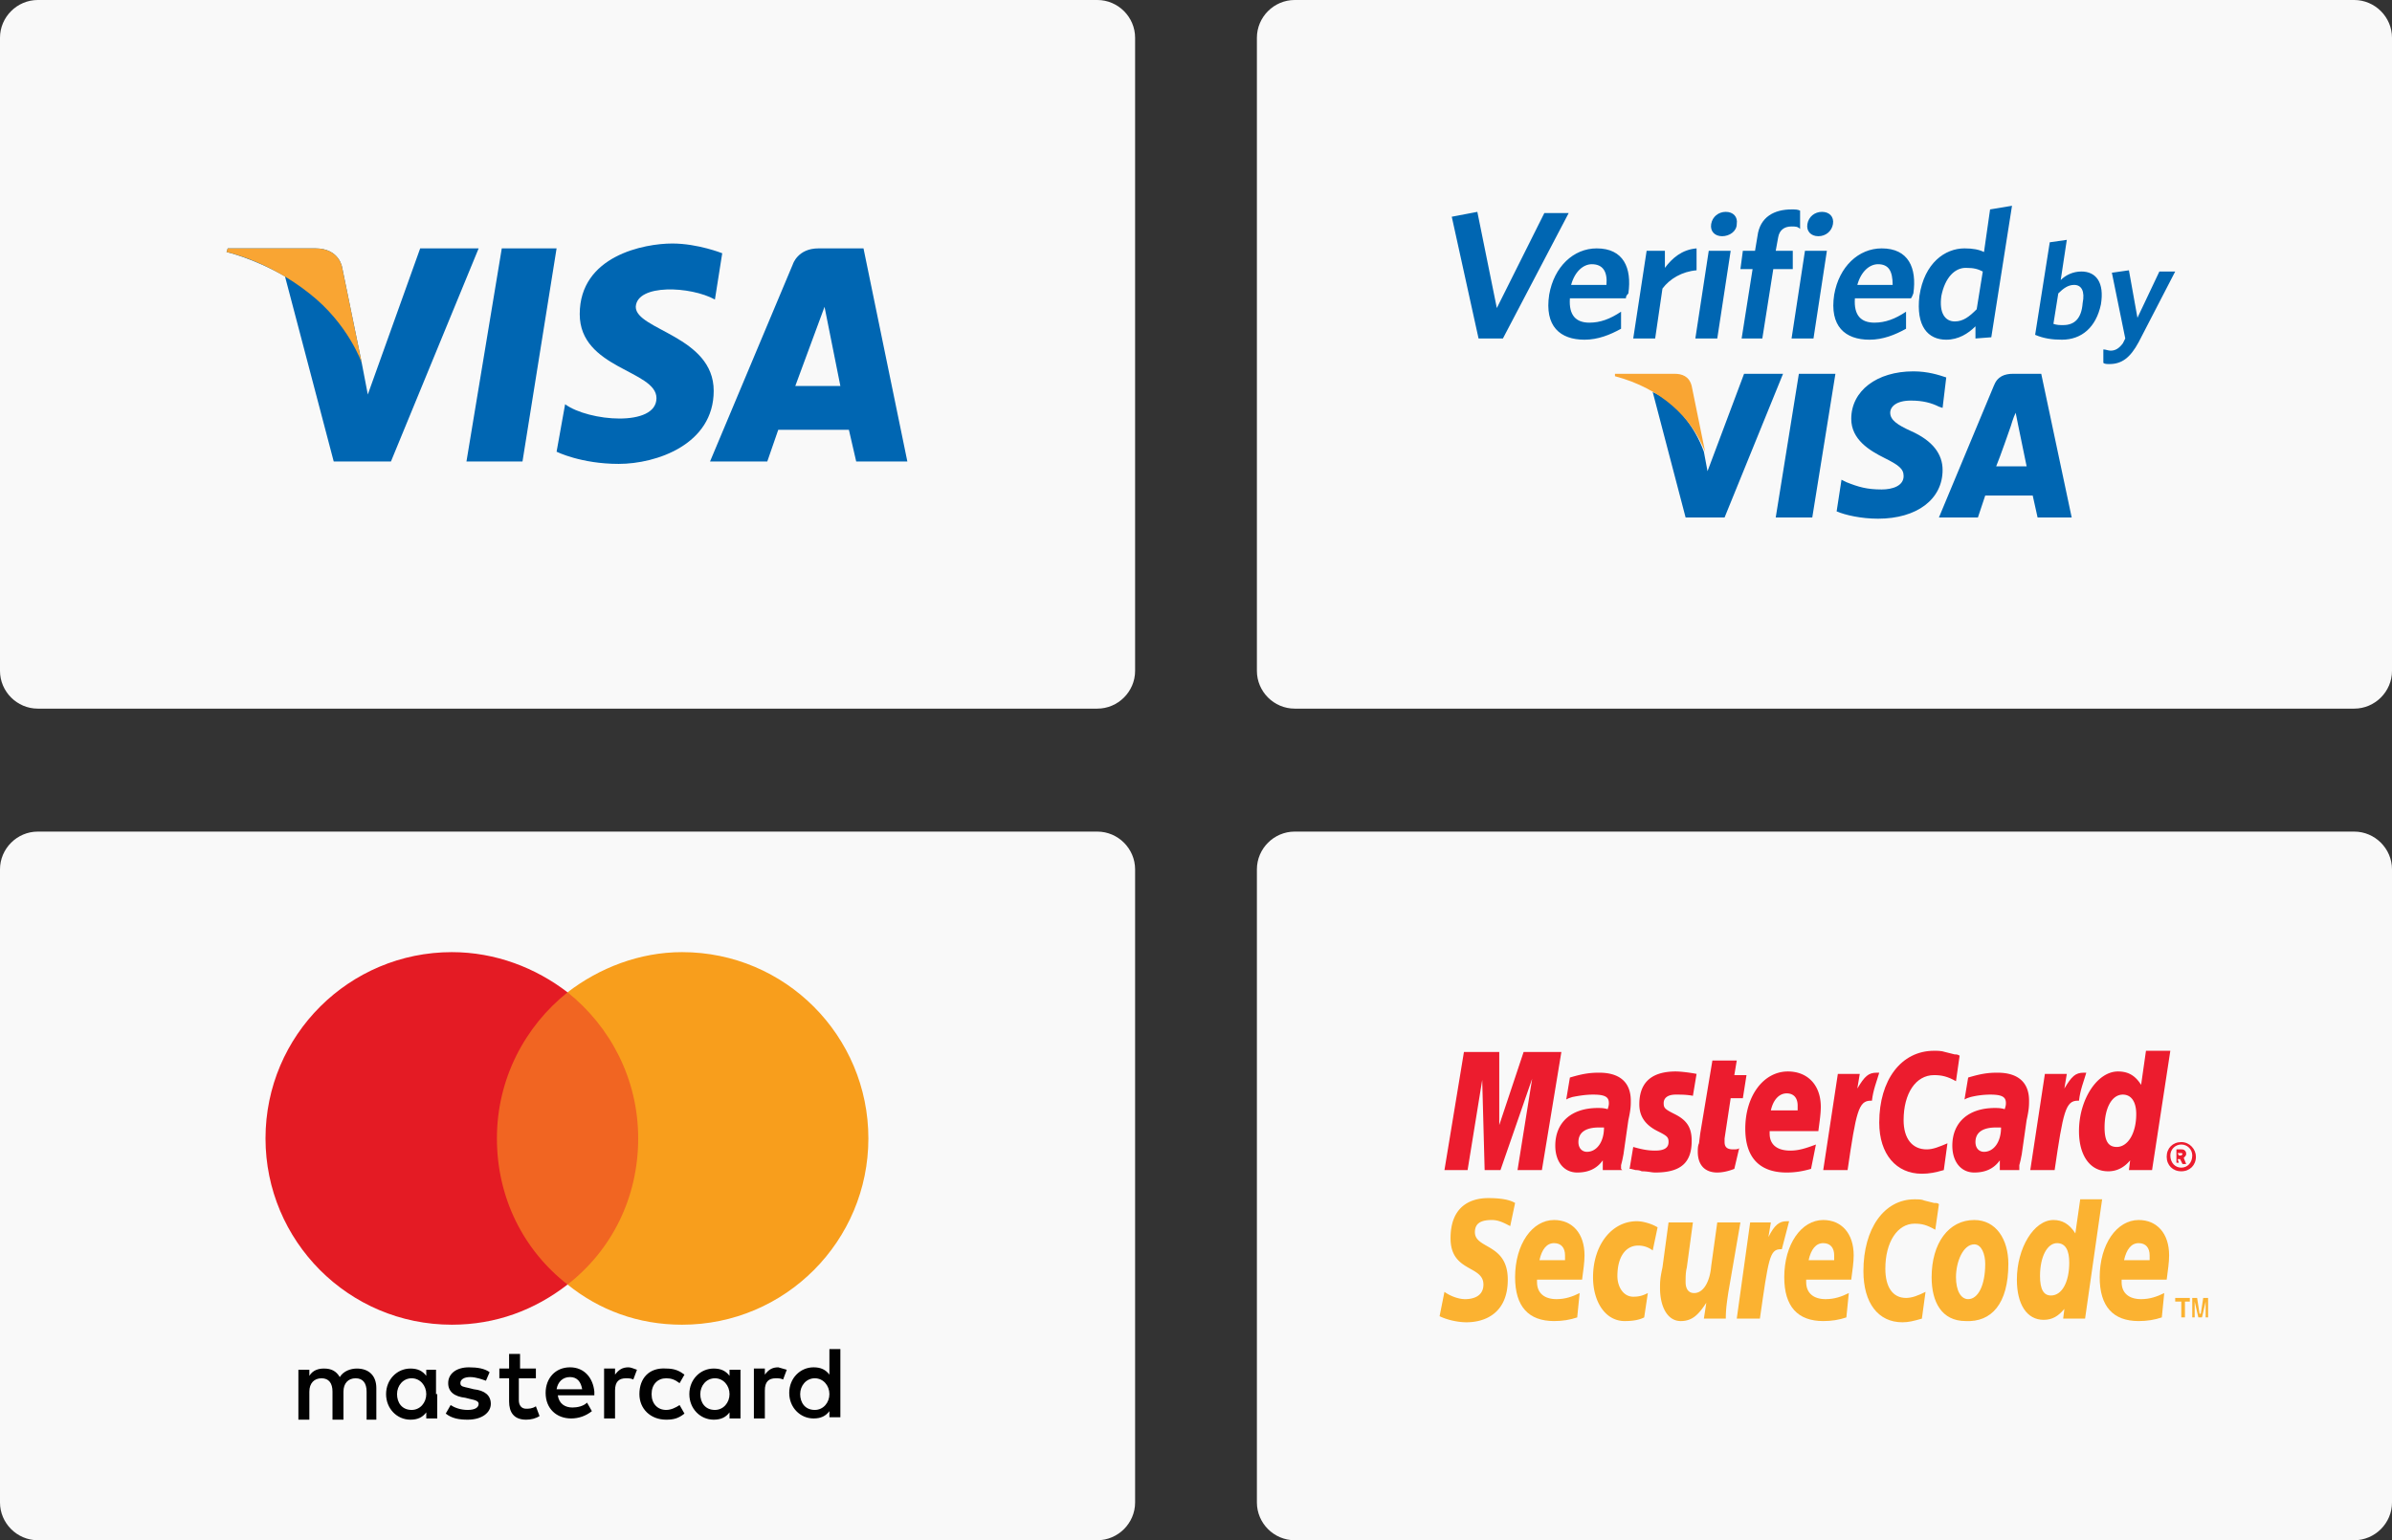 <svg xmlns="http://www.w3.org/2000/svg" xmlns:xlink="http://www.w3.org/1999/xlink" width="196.4" height="126.5"><rect width="100%" height="100%" fill="#333333" stroke="none"/><g fill="#f9f9f9"><use xlink:href="#B"/><path d="M93.2,55.1c0,1.7-1.4,3.1-3.1,3.1h-87c-1.7,0-3.1-1.4-3.1-3.1v-52C0,1.4,1.4,0,3.1,0h87c1.7,0,3.1,1.4,3.1,3.1 V55.1z"/></g><path d="M42.9 37.9h-4.6l2.9-17.5h4.5zm-8.4-17.5l-4.3 12-.5-2.6-1.6-7.8s-.2-1.6-2.2-1.6h-7.2l-.1.3s2.2.5 4.8 2l4 15.2h4.7l7.2-17.5h-4.8zm35.8 17.5h4.2l-3.6-17.5h-3.7c-1.7 0-2.1 1.3-2.1 1.3l-6.8 16.2H63l.9-2.6h5.8l.6 2.6zm-5-6.2l2.4-6.5 1.3 6.5h-3.7zm-6.6-7.1l.6-3.8s-2-.8-4.1-.8c-2.3 0-7.6 1-7.6 5.8 0 4.5 6.3 4.6 6.3 6.9 0 2.4-5.6 1.9-7.5.5l-.7 3.9s2 1 5.1 1 7.8-1.6 7.8-6c0-4.5-6.4-5-6.4-6.9.1-1.9 4.5-1.7 6.5-.6z" fill="#0066b2"/><path d="M29.7 29.8L28.1 22s-.2-1.6-2.2-1.6h-7.2l-.1.3s3.4.7 6.8 3.4c3.2 2.5 4.3 5.7 4.3 5.7z" fill="#f9a533"/><g fill="#f9f9f9"><path d="M196.4,55.1c0,1.7-1.4,3.1-3.1,3.1h-87c-1.7,0-3.1-1.4-3.1-3.1v-52c0-1.7,1.4-3.1,3.1-3.1h87 c1.7,0,3.1,1.4,3.1,3.1V55.1z"/><use xlink:href="#B" x="-103.2"/></g><path d="M143.2 30.7l-3 8-.3-1.6c-.7-2-2.3-4.1-4.2-4.9l2.7 10.3h3.2l4.8-11.8h-3.2zm2.6 11.8l1.9-11.8h3l-1.9 11.8zm14-11.5c-.6-.2-1.5-.5-2.7-.5-3 0-5.1 1.6-5.1 3.9 0 1.7 1.5 2.6 2.7 3.2s1.6.9 1.6 1.5c0 .8-.9 1.1-1.8 1.1-1.2 0-1.9-.2-2.9-.6l-.4-.2-.4 2.6c.7.3 2 .6 3.4.6 3.2 0 5.3-1.6 5.3-4 0-1.3-.8-2.4-2.6-3.2-1.1-.5-1.7-.9-1.7-1.5 0-.5.5-1 1.7-1 1 0 1.7.2 2.3.5l.3.1.3-2.5zm7.8-.3h-2.3c-.7 0-1.3.2-1.6 1l-4.5 10.8h3.2l.6-1.8h3.9l.4 1.8h2.8l-2.5-11.8zm-3.7 7.6c.3-.7 1.2-3.3 1.2-3.3s.2-.7.4-1.1l.2 1 .7 3.4h-2.5z" fill="#0066b2"/><path d="M137.5 30.7h-4.9v.2c3.8 1 6.3 3.4 7.4 6.2l-1.1-5.4c-.2-.8-.8-1-1.4-1z" fill="#f9a533"/><path d="M123.4 27.8h-2l-2.2-10 2.1-.4 1.6 7.9 3.9-7.8h2zm10.1-3.3h-4.6c-.1 1.4.5 2 1.6 2 .9 0 1.7-.3 2.6-.9V27c-.9.5-1.9.9-3 .9-2 0-3.3-1.1-2.9-3.7.4-2.3 2-3.8 3.9-3.8 2.2 0 2.9 1.6 2.6 3.7-.2.2-.2.3-.2.4zm-2.8-2.8c-.7 0-1.4.6-1.7 1.7h2.9c.1-1.1-.3-1.7-1.2-1.7zm5.8 2l-.6 4.1h-1.8l1.1-7.2h1.5V22c.6-.8 1.4-1.5 2.6-1.6v1.8c-1.2.1-2.2.7-2.8 1.5zm2.7 4.1l1.1-7.2h1.8l-1.1 7.2h-1.8zm2.2-8.4c-.6 0-1-.4-.9-1s.6-1 1.2-1 1 .4.9 1c0 .6-.6 1-1.2 1zm5.7-.8c-.6 0-1 .3-1.1.9l-.2 1.1h1.4v1.5h-1.6l-.9 5.7H143l.9-5.7h-1l.2-1.5h1l.2-1.2c.2-1.6 1.4-2.2 2.8-2.2.3 0 .5 0 .7.1v1.5c-.2-.2-.4-.2-.7-.2zm0 9.2l1.1-7.2h1.8l-1.1 7.2h-1.8zm2.2-8.4c-.6 0-1-.4-.9-1s.6-1 1.2-1 1 .4.9 1-.6 1-1.2 1zm7.6 5.1h-4.6c-.1 1.4.5 2 1.6 2 .9 0 1.7-.3 2.6-.9V27c-.9.5-1.9.9-3 .9-2 0-3.3-1.1-2.9-3.7.4-2.3 2-3.8 3.9-3.8 2.2 0 2.9 1.6 2.6 3.7-.1.2-.1.3-.2.4zm-2.7-2.8c-.7 0-1.4.6-1.7 1.7h2.9c0-1.1-.3-1.7-1.2-1.7zm8 6.1v-1c-.6.6-1.4 1.1-2.4 1.1-1.5 0-2.5-1.1-2.2-3.6.4-2.7 2.1-3.9 3.7-3.9.7 0 1.2.1 1.6.3l.5-3.5 1.8-.3-1.7 10.8-1.3.1zm.6-5.5c-.4-.2-.7-.3-1.4-.3-.9 0-1.7.8-2 2.3-.2 1.4.3 2.1 1.1 2.1.7 0 1.2-.4 1.8-1l.5-3.1zm6.5 5.6c-.8 0-1.5-.1-2.2-.4l1.2-7.6 1.4-.2-.5 3.3c.4-.4 1-.7 1.7-.7 1.2 0 1.9.9 1.6 2.7-.4 1.9-1.6 2.9-3.2 2.9zm1-4.5c-.5 0-.9.3-1.3.7l-.4 2.5c.3.1.5.1.8.1.9 0 1.5-.5 1.6-1.8.2-1-.1-1.5-.7-1.5zm5.3 4.7c-.7 1.3-1.4 1.8-2.4 1.8-.2 0-.4 0-.5-.1v-1.1c.2 0 .4.1.6.1.4 0 .7-.2 1-.6l.2-.4-1.1-5.4 1.4-.2.7 3.9 1.8-3.8h1.3l-3 5.8z" fill="#0066b2"/><g fill="#ec1c2e"><path d="M177.9 95c0-.7.5-1.2 1.2-1.2s1.2.6 1.2 1.2c0 .7-.5 1.2-1.2 1.2s-1.2-.5-1.2-1.2zm1.2.9c.5 0 .9-.4.9-1 0-.5-.4-.9-.9-.9s-.9.4-.9.9c0 .6.4 1 .9 1zm-.2-.4h-.2v-1.1h.4c.1 0 .2 0 .3.1s.1.2.1.3-.1.2-.2.3l.2.5h-.3l-.2-.4h-.2l.1.3zm0-.6h.2l.1-.1s0-.1-.1-.1h-.3l.1.2zm-18-8.2l-.3 2.1c-.7-.4-1.2-.5-1.8-.5-1.5 0-2.5 1.5-2.5 3.7 0 1.5.7 2.4 1.9 2.4.5 0 1-.2 1.7-.5l-.3 2.2c-.7.2-1.2.3-1.8.3-2.1 0-3.5-1.6-3.5-4.2 0-3.5 1.8-5.9 4.5-5.9.3 0 .6 0 .9.1l.8.2c.2 0 .2 0 .4.1z"/><use xlink:href="#C"/><path d="M142.4 96c-.5.2-1 .3-1.4.3-1 0-1.6-.6-1.6-1.7 0-.2 0-.5.1-.7l.1-.8 1-6h2l-.2 1.2h1l-.3 1.9h-1l-.5 3.3v.3c0 .4.2.6.7.6.2 0 .4 0 .5-.1l-.4 1.7zm-7.8-5.3c0 1 .5 1.7 1.5 2.2.8.4.9.5.9.9 0 .5-.4.7-1.1.7-.6 0-1.1-.1-1.8-.3l-.3 1.8h.1l.4.1c.1 0 .3 0 .5.1.5 0 .8.1 1.1.1 2.1 0 3-.8 3-2.6 0-1.1-.4-1.7-1.4-2.2-.8-.4-.9-.5-.9-.9s.3-.7 1-.7c.4 0 .9 0 1.4.1l.3-1.8c-.5-.1-1.3-.2-1.7-.2-2.3 0-3 1.2-3 2.7zm42.1 5.4h-1.9l.1-.8c-.5.6-1.1.9-1.8.9-1.5 0-2.4-1.3-2.4-3.3 0-2.6 1.5-4.9 3.2-4.9.8 0 1.4.3 1.9 1.1l.4-2.8h2l-1.5 9.8zm-2.9-1.9c.9 0 1.6-1.1 1.6-2.7 0-1-.4-1.6-1.1-1.6-.9 0-1.5 1.1-1.5 2.7 0 1.1.3 1.6 1 1.6zM148.7 96c-.7.2-1.3.3-2 .3-2.2 0-3.4-1.2-3.4-3.6 0-2.7 1.5-4.7 3.5-4.7 1.6 0 2.7 1.1 2.7 2.9 0 .6-.1 1.2-.2 2h-4v.2c0 .9.6 1.4 1.7 1.4.7 0 1.3-.2 2.1-.5l-.4 2zm-1.1-4.8v-.4c0-.6-.3-1-.9-1s-1.1.5-1.3 1.4h2.2zm-21 4.9h-2l1.2-7.5-2.6 7.5h-1.3l-.2-7.4-1.2 7.4h-1.9l1.6-9.7h2.9v6l2-6h3.1zm5.1-3.5h-.4c-1.1 0-1.7.4-1.7 1.2 0 .5.3.8.7.8.8 0 1.4-.8 1.4-2zm1.5 3.5h-1.6v-.8c-.5.7-1.2 1-2.1 1-1.1 0-1.8-.9-1.8-2.2 0-1.9 1.3-3.1 3.5-3.1.2 0 .5 0 .8.1.1-.3.1-.4.1-.5 0-.5-.3-.7-1.3-.7-.6 0-1.2.1-1.7.2l-.3.1-.2.1.3-1.8c1-.3 1.6-.4 2.4-.4 1.7 0 2.6.8 2.6 2.3 0 .4 0 .7-.2 1.6l-.4 2.8-.1.5-.1.4v.3l.1.1zm31.1-3.5h-.4c-1.1 0-1.7.4-1.7 1.2 0 .5.3.8.7.8.8 0 1.4-.8 1.4-2zm1.5 3.5h-1.6v-.8c-.5.7-1.2 1-2.1 1-1.1 0-1.8-.9-1.8-2.2 0-1.9 1.3-3.1 3.5-3.1.2 0 .5 0 .8.1.1-.3.1-.4.1-.5 0-.5-.3-.7-1.3-.7a6.96 6.96 0 0 0-1.6.2l-.3.1-.2.1.3-1.8c1-.3 1.6-.4 2.4-.4 1.7 0 2.6.8 2.6 2.3 0 .4 0 .7-.2 1.6l-.4 2.8-.1.5-.1.4v.4z"/><use xlink:href="#C" x="17"/></g><g fill="#fbb231"><path d="M163 103.8c0 1.8-.6 2.9-1.4 2.9-.6 0-1-.7-1-1.8 0-1.3.6-2.7 1.5-2.7.6 0 .9.8.9 1.6zm1.9 0c0-2-1-3.6-2.8-3.6-2.1 0-3.5 1.9-3.5 4.7 0 2 .8 3.6 2.8 3.6 2.1.1 3.5-1.4 3.5-4.7zm-5.7-4.9l-.3 2.1c-.7-.4-1.1-.5-1.7-.5-1.4 0-2.4 1.5-2.4 3.7 0 1.5.6 2.4 1.7 2.4.5 0 1-.2 1.6-.5l-.3 2.2c-.7.2-1.1.3-1.6.3-2 0-3.2-1.6-3.2-4.2 0-3.5 1.7-5.9 4.2-5.9.3 0 .6 0 .8.1l.8.2c.2 0 .3 0 .4.1zm-12.3 1.4h-.2c-.6 0-1 .3-1.5 1.3l.2-1.2h-1.7l-1.1 7.9h1.9c.7-4.9.8-5.7 1.7-5.7h.1l.6-2.3zm24.3 8h-1.8l.1-.8c-.5.6-1 .9-1.7.9-1.4 0-2.2-1.3-2.2-3.3 0-2.6 1.4-4.9 3-4.9.7 0 1.3.3 1.8 1.1l.4-2.8h1.8l-1.4 9.8zm-2.8-1.9c.9 0 1.5-1.1 1.5-2.7 0-1-.3-1.6-1-1.6-.8 0-1.4 1.1-1.4 2.7 0 1.1.3 1.6.9 1.6z"/><use xlink:href="#D"/><use xlink:href="#D" x="22.1"/><use xlink:href="#D" x="48"/><path d="M124 100.7c-.4-.2-.9-.5-1.5-.5-.8 0-1.4.2-1.4 1 0 1.4 2.7.9 2.7 3.9 0 2.7-1.8 3.5-3.4 3.5-.7 0-1.6-.2-2.2-.5l.4-2c.4.3 1.1.6 1.7.6s1.5-.2 1.5-1.2c0-1.6-2.7-1-2.7-3.8 0-2.6 1.6-3.3 3.1-3.3.9 0 1.7.1 2.2.4l-.4 1.9zm11 7.5c-.4.2-.9.3-1.6.3-1.6 0-2.6-1.6-2.6-3.6 0-2.6 1.5-4.6 3.6-4.6.5 0 1.2.2 1.7.5l-.4 1.9a1.92 1.92 0 0 0-1.2-.4c-1 0-1.7.9-1.7 2.5 0 .9.5 1.7 1.3 1.7.5 0 .8-.1 1.2-.3l-.3 2zm6.9-2c-.1.7-.2 1.3-.2 2.1h-1.8l.2-1.3c-.6.9-1.1 1.5-2.1 1.5-1.1 0-1.7-1.2-1.7-2.7 0-.5 0-.8.2-1.7l.5-3.7h2l-.5 3.7c-.1.4-.1.8-.1 1.2 0 .5.2.9.7.9.8 0 1.3-1 1.4-2.2l.5-3.6h1.9l-1 5.8zm37.5 2h-.3v-1.3h-.5v-.3h1.2v.3h-.4zm1.9 0h-.2v-1.3l-.3 1.3h-.3l-.3-1.3v1.3h-.2v-1.6h.4l.2 1.3h.1l.2-1.3h.4z"/></g><path d="M30.9 116.5V114c0-1-.6-1.6-1.6-1.6-.5 0-1.1.2-1.4.7-.3-.5-.7-.7-1.3-.7-.4 0-.9.1-1.2.6v-.5h-.9v4.1h.9v-2.3c0-.7.4-1.1 1-1.1s.9.4.9 1.1v2.3h.9v-2.3c0-.7.4-1.1 1-1.1s.9.4.9 1.1v2.3h.8zm13.2-4.1h-1.4v-1.2h-.9v1.2H41v.8h.8v1.9c0 .9.4 1.5 1.4 1.5.4 0 .8-.1 1.1-.3l-.3-.8c-.3.2-.6.2-.8.2-.4 0-.6-.3-.6-.7v-1.8H44v-.8zm7.5-.1c-.5 0-.8.2-1.1.6v-.5h-.9v4.1h.9v-2.3c0-.7.3-1 .9-1 .2 0 .4 0 .6.1l.3-.8c-.3-.1-.5-.2-.7-.2m-11.4.4c-.4-.3-1-.4-1.7-.4-1 0-1.7.5-1.7 1.3 0 .7.5 1.1 1.4 1.2l.4.1c.5.1.7.2.7.4 0 .3-.3.5-.9.5s-1.1-.2-1.4-.4l-.4.7c.5.4 1.1.5 1.8.5 1.2 0 1.9-.6 1.9-1.3s-.5-1.1-1.4-1.2l-.4-.1c-.4-.1-.7-.1-.7-.4s.3-.5.8-.5 1 .2 1.3.3l.3-.7zm23.7-.4c-.5 0-.8.2-1.1.6v-.5h-.9v4.1h.9v-2.3c0-.7.3-1 .9-1 .2 0 .4 0 .6.1l.3-.8-.7-.2m-11.4 2.2c0 1.2.9 2.1 2.2 2.1.6 0 1-.1 1.5-.5l-.4-.7c-.3.2-.7.4-1.1.4-.7 0-1.2-.5-1.2-1.3s.5-1.3 1.2-1.3c.4 0 .7.1 1.1.4l.4-.7c-.4-.3-.8-.5-1.5-.5-1.4-.1-2.2.8-2.2 2.1m8.3 0v-2h-.9v.5c-.3-.4-.7-.6-1.3-.6-1.1 0-2 .9-2 2.1s.9 2.1 2 2.1c.6 0 1-.2 1.3-.6v.5h.9v-2zm-3.3 0c0-.7.5-1.3 1.2-1.3s1.2.6 1.2 1.3-.5 1.3-1.2 1.3c-.8 0-1.2-.6-1.2-1.3m-10.7-2.2c-1.2 0-2 .9-2 2.1 0 1.3.9 2.1 2.1 2.1.6 0 1.2-.2 1.7-.6l-.4-.7c-.3.3-.8.4-1.2.4-.6 0-1.1-.3-1.2-1h3v-.3c-.1-1.1-.8-2-2-2m0 .8c.6 0 .9.4 1 1h-2.1c.1-.6.5-1 1.1-1m22.2 1.4v-3.7h-.9v2.1c-.3-.4-.7-.6-1.3-.6-1.1 0-2 .9-2 2.1s.9 2.1 2 2.1c.6 0 1-.2 1.3-.6v.5h.9v-1.9zm-3.3 0c0-.7.5-1.3 1.2-1.3s1.2.6 1.2 1.3-.5 1.3-1.2 1.3c-.8 0-1.2-.6-1.2-1.3m-29.9 0v-2H35v.5c-.3-.4-.7-.6-1.3-.6-1.1 0-2 .9-2 2.1s.9 2.1 2 2.1c.6 0 1-.2 1.3-.6v.5h.9v-2zm-3.2 0c0-.7.5-1.3 1.2-1.3s1.2.6 1.2 1.3-.5 1.3-1.2 1.3c-.8 0-1.2-.6-1.2-1.3" fill="#010101"/><path d="M39.9 81.5h13.4v24H39.9z" fill="#f16522"/><path d="M40.8 93.5c0-4.9 2.3-9.2 5.8-12-2.6-2-5.9-3.3-9.5-3.3-8.4 0-15.3 6.8-15.3 15.3 0 8.4 6.8 15.3 15.3 15.3 3.6 0 6.8-1.2 9.5-3.3-3.6-2.8-5.8-7.1-5.8-12" fill="#e41b24"/><path d="M71.3 93.5c0 8.4-6.8 15.3-15.3 15.3-3.6 0-6.8-1.2-9.4-3.3 3.6-2.8 5.8-7.1 5.8-12s-2.3-9.2-5.8-12c2.6-2 5.9-3.3 9.4-3.3 8.5 0 15.3 6.9 15.3 15.3" fill="#f89e1c"/><defs ><path id="B" d="M196.4,123.4c0,1.7-1.4,3.1-3.1,3.1h-87c-1.7,0-3.1-1.4-3.1-3.1v-52c0-1.7,1.4-3.1,3.1-3.1h87 c1.7,0,3.1,1.4,3.1,3.1V123.4z"/><path id="C" d="M154.3 88.1h-.2c-.7 0-1 .3-1.6 1.3l.2-1.2h-1.8l-1.2 7.9h2c.7-4.8.9-5.7 1.9-5.7h.1c.1-.9.4-1.6.6-2.3z"/><path id="D" d="M129.5 108.2c-.6.2-1.2.3-1.9.3-2.1 0-3.2-1.2-3.2-3.6 0-2.7 1.4-4.7 3.2-4.7 1.5 0 2.5 1.1 2.5 2.9 0 .6-.1 1.2-.2 2h-3.7v.2c0 .9.6 1.4 1.6 1.4.7 0 1.3-.2 1.9-.5l-.2 2zm-1-4.7v-.4c0-.6-.3-1-.9-1s-1 .5-1.2 1.4h2.1z"/></defs></svg>